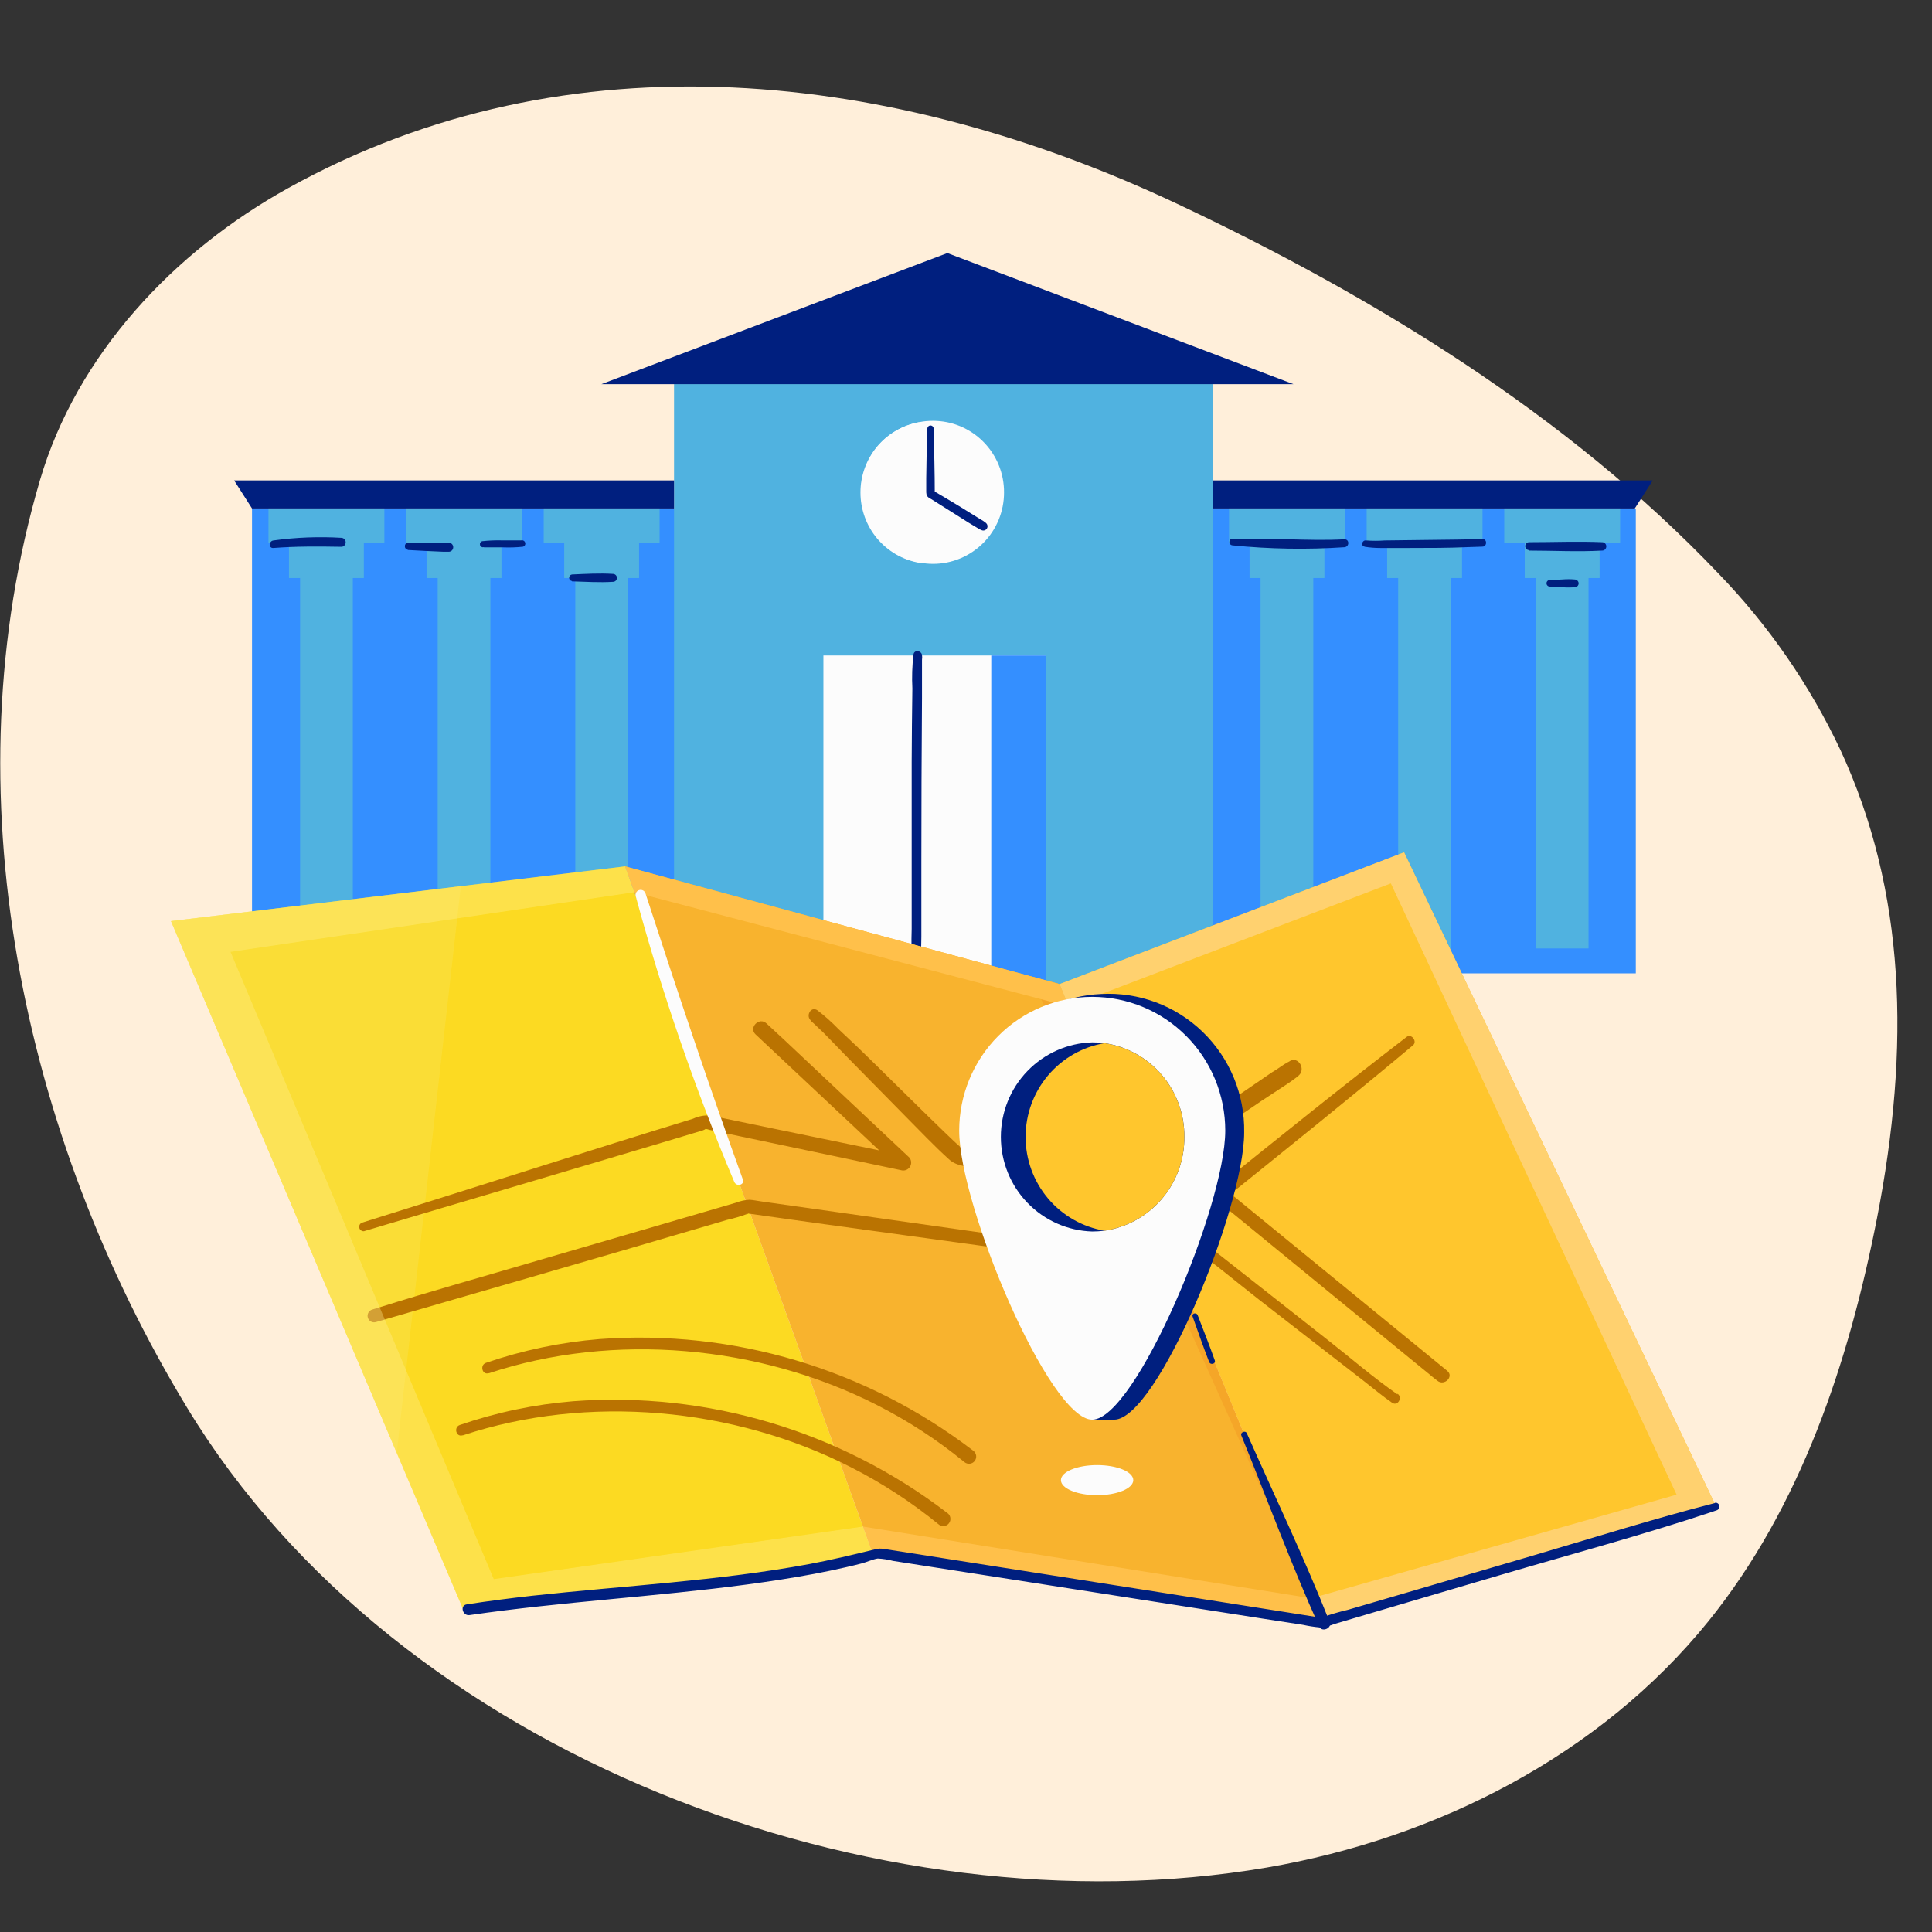 <svg width="67" height="67" viewBox="0 0 67 67" fill="none" xmlns="http://www.w3.org/2000/svg">
<rect x="0" y="0" width="67" height="67" fill="#333333" stroke="none"/>
<path d="M63.828 26.016C62.759 23.749 61.325 21.675 59.584 19.878C54.347 14.382 47.637 10.282 40.827 7.07C31.045 2.459 19.765 1.099 10 6.52C6.031 8.718 2.667 12.291 1.385 16.654C-1.78 27.431 0.759 39.379 6.493 48.826C13.818 60.898 30.389 67.075 43.937 64.764C49.81 63.755 55.479 60.881 59.242 56.229C62.445 52.264 64.112 47.257 65.094 42.242C66.25 36.315 66.094 30.913 63.828 26.016Z" fill="#FFEFDA"/>
<path d="M25.756 17.633H8.74V33.755H25.756V17.633Z" fill="#348FFF"/>
<path d="M56.728 17.633H40.693V33.755H56.728V17.633Z" fill="#348FFF"/>
<path d="M42.056 13.321H23.375V34.9H42.056V13.321Z" fill="#50B2E0"/>
<path d="M23.376 13.324H20.853L32.854 8.776L44.858 13.324H23.376Z" fill="#001F7F"/>
<path d="M23.375 17.633V16.66H8.119L8.74 17.633H23.375Z" fill="#001F7F"/>
<path d="M42.056 17.633V16.66H57.315L56.692 17.633H42.056Z" fill="#001F7F"/>
<path d="M36.276 22.732H28.555V34.903H36.276V22.732Z" fill="#FCFCFC"/>
<path d="M36.279 22.732H34.376V34.903H36.279V22.732Z" fill="#348FFF"/>
<path d="M31.952 33.639C31.916 33.263 31.952 32.87 31.952 32.493V29.949C31.952 28.036 31.959 26.123 31.974 24.209C31.974 23.868 31.974 23.53 31.974 23.189C31.974 23.09 31.974 22.988 31.974 22.89C31.974 22.857 31.99 22.716 31.974 22.771C32.009 22.579 31.717 22.497 31.679 22.692C31.633 23.085 31.62 23.481 31.64 23.876C31.627 24.722 31.621 25.572 31.616 26.418C31.616 28.341 31.616 30.265 31.616 32.21C31.6 32.687 31.61 33.164 31.643 33.639C31.662 33.815 31.938 33.821 31.916 33.639H31.952Z" fill="#001F7F"/>
<path d="M34.819 17.081C34.819 17.736 34.56 18.366 34.099 18.829C33.637 19.293 33.012 19.554 32.359 19.554C32.201 19.554 32.042 19.538 31.887 19.507C31.318 19.405 30.803 19.105 30.433 18.66C30.062 18.215 29.859 17.653 29.859 17.072C29.859 16.492 30.062 15.93 30.433 15.485C30.803 15.04 31.318 14.74 31.887 14.638C32.042 14.607 32.201 14.593 32.359 14.594C32.684 14.594 33.005 14.658 33.304 14.783C33.603 14.909 33.875 15.092 34.103 15.323C34.332 15.554 34.513 15.828 34.636 16.13C34.759 16.432 34.821 16.755 34.819 17.081Z" fill="#FCFCFC"/>
<path d="M33.86 17.08C33.861 17.656 33.663 18.214 33.299 18.658C32.936 19.102 32.429 19.405 31.867 19.515C31.299 19.413 30.784 19.113 30.413 18.668C30.043 18.223 29.84 17.661 29.84 17.08C29.84 16.5 30.043 15.938 30.413 15.492C30.784 15.047 31.299 14.748 31.867 14.646C32.429 14.755 32.936 15.058 33.299 15.502C33.663 15.947 33.861 16.505 33.86 17.08Z" fill="#FCFCFC"/>
<path d="M13.329 17.633H9.311V18.839H13.329V17.633Z" fill="#50B2E0"/>
<path d="M12.618 18.839H10.022V20.045H12.618V18.839Z" fill="#50B2E0"/>
<path d="M12.235 18.839H10.407V32.891H12.235V18.839Z" fill="#50B2E0"/>
<path d="M18.101 17.633H14.083V18.839H18.101V17.633Z" fill="#50B2E0"/>
<path d="M17.39 18.839H14.793V20.045H17.39V18.839Z" fill="#50B2E0"/>
<path d="M17.007 18.839H15.179V32.891H17.007V18.839Z" fill="#50B2E0"/>
<path d="M22.873 17.633H18.855V18.839H22.873V17.633Z" fill="#50B2E0"/>
<path d="M22.162 18.839H19.566V20.045H22.162V18.839Z" fill="#50B2E0"/>
<path d="M21.779 18.839H19.951V32.891H21.779V18.839Z" fill="#50B2E0"/>
<path d="M46.64 17.633H42.622V18.839H46.64V17.633Z" fill="#50B2E0"/>
<path d="M45.929 18.839H43.333V20.045H45.929V18.839Z" fill="#50B2E0"/>
<path d="M45.544 18.839H43.715V32.891H45.544V18.839Z" fill="#50B2E0"/>
<path d="M51.412 17.633H47.394V18.839H51.412V17.633Z" fill="#50B2E0"/>
<path d="M50.701 18.839H48.105V20.045H50.701V18.839Z" fill="#50B2E0"/>
<path d="M50.316 18.839H48.487V32.891H50.316V18.839Z" fill="#50B2E0"/>
<path d="M56.184 17.633H52.166V18.839H56.184V17.633Z" fill="#50B2E0"/>
<path d="M55.473 18.839H52.877V20.045H55.473V18.839Z" fill="#50B2E0"/>
<path d="M55.088 18.839H53.259V32.891H55.088V18.839Z" fill="#50B2E0"/>
<path d="M16.097 55.894L5.93 31.944L21.678 30.045L30.307 53.995L16.097 55.894Z" fill="#FCDA22"/>
<path d="M21.678 30.045L36.746 34.128L45.825 56.279L30.307 53.995L21.678 30.045Z" fill="#F8B32E"/>
<path d="M29.927 52.94L45.478 55.427L45.825 56.279L30.307 53.996L29.927 52.94Z" fill="#FFC04A"/>
<path d="M36.746 34.128L48.692 29.559L59.515 52.25L45.825 56.279L36.746 34.128Z" fill="#FFC62D"/>
<g opacity="0.6">
<path opacity="0.6" d="M15.982 30.731L13.758 50.381L5.93 31.943L15.982 30.731Z" fill="#F9E559"/>
</g>
<path d="M12.632 42.694C16.229 41.619 19.828 40.564 23.422 39.487L24.026 39.305L24.299 39.223C24.335 39.223 24.543 39.135 24.433 39.146C24.494 39.151 24.554 39.163 24.611 39.184L25.655 39.404L29.006 40.108L31.285 40.589C31.339 40.597 31.395 40.588 31.444 40.564C31.493 40.54 31.534 40.502 31.562 40.454C31.589 40.407 31.602 40.352 31.598 40.297C31.594 40.242 31.573 40.189 31.539 40.146L27.207 36.071L26.581 35.491C26.33 35.255 25.95 35.637 26.204 35.873C27.651 37.231 29.097 38.587 30.542 39.943L31.165 40.525L31.422 40.086L26.087 38.987L24.892 38.739C24.794 38.72 24.698 38.695 24.6 38.682C24.404 38.675 24.209 38.714 24.032 38.797C22.236 39.347 20.44 39.91 18.647 40.479C16.617 41.123 14.585 41.765 12.55 42.402C12.515 42.417 12.488 42.443 12.471 42.477C12.455 42.511 12.452 42.55 12.462 42.586C12.472 42.622 12.495 42.653 12.526 42.673C12.557 42.694 12.595 42.702 12.632 42.696V42.694Z" fill="#BA7301"/>
<path d="M48.782 35.959C46.538 37.681 44.338 39.459 42.133 41.229C42.11 41.251 42.092 41.278 42.08 41.307C42.068 41.336 42.062 41.368 42.062 41.399C42.062 41.431 42.068 41.462 42.08 41.492C42.092 41.521 42.11 41.547 42.133 41.57C44.389 43.416 46.642 45.263 48.895 47.109L49.589 47.675C49.649 47.728 49.712 47.777 49.775 47.827L49.848 47.884C50.086 48.079 50.431 47.739 50.19 47.541L43.423 42.007L42.472 41.229V41.57C44.658 39.808 46.845 38.055 49.004 36.247C49.16 36.115 48.946 35.832 48.782 35.959Z" fill="#BA7301"/>
<path d="M16.95 47.625C21.29 46.185 26.346 46.655 30.408 48.724C31.488 49.272 32.506 49.935 33.444 50.703C33.47 50.725 33.5 50.741 33.532 50.751C33.564 50.761 33.598 50.764 33.631 50.761C33.665 50.757 33.697 50.747 33.726 50.73C33.756 50.714 33.781 50.691 33.802 50.665C33.822 50.638 33.837 50.607 33.846 50.574C33.854 50.542 33.856 50.508 33.851 50.474C33.846 50.441 33.834 50.409 33.816 50.38C33.799 50.351 33.775 50.327 33.748 50.307C30.043 47.472 25.434 46.096 20.79 46.438C19.448 46.548 18.126 46.825 16.852 47.263C16.63 47.34 16.723 47.697 16.95 47.62V47.625Z" fill="#BA7301"/>
<path d="M16.045 49.779C20.385 48.34 25.442 48.807 29.503 50.879C30.582 51.426 31.601 52.089 32.539 52.854C32.565 52.879 32.595 52.897 32.627 52.909C32.66 52.921 32.695 52.926 32.73 52.923C32.764 52.921 32.798 52.911 32.829 52.894C32.86 52.878 32.887 52.855 32.908 52.827C32.929 52.8 32.945 52.768 32.953 52.734C32.961 52.7 32.962 52.664 32.956 52.63C32.95 52.595 32.937 52.562 32.917 52.533C32.898 52.505 32.873 52.48 32.843 52.462C29.137 49.626 24.527 48.25 19.883 48.593C18.542 48.702 17.22 48.979 15.947 49.417C15.723 49.494 15.818 49.851 16.045 49.774V49.779Z" fill="#BA7301"/>
<path d="M45.825 56.278L35.754 33.858L36.746 34.128L45.825 56.278Z" fill="#F5A628"/>
<path d="M28.128 35.408C28.087 35.375 28.216 35.488 28.248 35.518C28.347 35.612 28.442 35.708 28.538 35.793C28.811 36.068 29.071 36.343 29.339 36.617C30.026 37.317 30.715 38.017 31.405 38.717C31.9 39.214 32.384 39.728 32.903 40.198C33.176 40.456 33.575 40.453 33.947 40.519L38.648 41.344C38.794 41.392 38.952 41.392 39.099 41.344C39.219 41.276 39.333 41.199 39.441 41.113L41.244 39.885L43.737 38.184L44.658 37.579C44.762 37.508 44.863 37.439 44.961 37.362C45 37.329 45.106 37.255 45.008 37.321C45.319 37.106 45.024 36.593 44.71 36.81C44.784 36.757 44.726 36.81 44.669 36.832L44.541 36.906C44.398 36.996 44.267 37.098 44.12 37.181L42.72 38.137C41.663 38.87 40.606 39.595 39.547 40.313L38.798 40.827L39.031 40.797L33.922 39.915C33.723 39.857 33.517 39.822 33.31 39.81C33.392 39.81 33.428 39.895 33.34 39.81C33.297 39.766 33.247 39.728 33.201 39.687C33.072 39.569 32.947 39.445 32.818 39.324C31.998 38.535 31.192 37.73 30.378 36.933C29.949 36.51 29.513 36.092 29.068 35.678C28.844 35.446 28.602 35.231 28.347 35.035C28.12 34.878 27.921 35.241 28.134 35.4L28.128 35.408Z" fill="#BA7301"/>
<path d="M48.463 48.356C47.626 47.774 46.842 47.095 46.041 46.466L42.414 43.611C42.092 43.361 41.778 43.094 41.441 42.861C41.41 42.84 41.374 42.83 41.337 42.83C41.301 42.83 41.264 42.84 41.234 42.861L40.63 43.284L40.252 43.558C40.211 43.582 40.171 43.609 40.135 43.641C40.042 43.762 40.214 43.578 40.247 43.657C40.107 43.619 39.963 43.597 39.818 43.594L37.12 43.185C34.44 42.802 31.757 42.421 29.071 42.042L26.404 41.665C26.27 41.646 26.13 41.616 25.997 41.607C25.833 41.614 25.673 41.649 25.521 41.709C23.334 42.352 21.126 42.99 18.929 43.633C16.958 44.215 14.974 44.765 13.014 45.383L12.913 45.413C12.855 45.429 12.806 45.467 12.777 45.519C12.747 45.571 12.739 45.633 12.755 45.691C12.77 45.749 12.808 45.798 12.86 45.828C12.912 45.858 12.973 45.866 13.031 45.85C14.714 45.358 16.401 44.875 18.087 44.386C20.465 43.699 22.84 43.005 25.212 42.305C25.454 42.252 25.693 42.181 25.925 42.094C26.054 42.036 25.925 42.149 25.876 42.075C25.893 42.094 26.008 42.094 26.032 42.096L28.29 42.413C30.957 42.779 33.625 43.145 36.292 43.512L39.378 43.932C39.621 43.965 39.867 44.012 40.11 44.031C40.353 44.05 40.657 43.756 40.87 43.602L41.441 43.193H41.234C42.073 43.773 42.857 44.443 43.661 45.07C44.877 46.012 46.088 46.96 47.306 47.9C47.626 48.15 47.943 48.417 48.279 48.648C48.474 48.779 48.654 48.463 48.463 48.331V48.356Z" fill="#BA7301"/>
<path d="M36.746 34.128L37.063 34.903L22.001 30.941L21.678 30.045L36.746 34.128Z" fill="#FFC04A"/>
<path d="M37.063 34.903L48.233 30.636L58.143 51.833L45.478 55.427L45.825 56.279L59.515 52.25L48.692 29.559L36.746 34.128" fill="#FFD16F"/>
<g opacity="0.6">
<path opacity="0.6" d="M22.001 30.941L7.994 33.01L17.122 54.762L29.927 52.94L30.307 53.995L16.097 55.894L5.93 31.944L21.678 30.045L22.001 30.941Z" fill="#FFF092"/>
</g>
<path d="M59.48 52.122C57.334 52.671 55.211 53.344 53.084 53.968L48.457 55.326L46.746 55.826C46.446 55.896 46.149 55.983 45.858 56.087C45.754 56.131 45.798 56.087 45.858 56.106L45.637 56.073L44.543 55.9L40.414 55.249L31.567 53.858L30.651 53.715C30.546 53.695 30.437 53.701 30.334 53.732C29.58 53.916 28.831 54.097 28.068 54.24C24.892 54.828 21.659 54.988 18.453 55.339C17.693 55.425 16.936 55.521 16.182 55.639C15.939 55.677 16.043 56.045 16.283 56.01C19.486 55.545 22.72 55.375 25.925 54.946C26.696 54.842 27.464 54.724 28.23 54.581C28.599 54.51 28.97 54.435 29.323 54.353C29.505 54.312 29.687 54.269 29.869 54.221C30.039 54.18 30.285 54.067 30.438 54.048C30.617 54.056 30.795 54.084 30.968 54.13L39.279 55.427L43.732 56.123L45.188 56.348C45.38 56.39 45.573 56.42 45.768 56.438C45.946 56.424 46.121 56.383 46.287 56.315L47.624 55.919L51.958 54.641C54.44 53.91 56.952 53.237 59.409 52.418L59.543 52.372C59.574 52.36 59.599 52.336 59.614 52.306C59.629 52.277 59.632 52.242 59.624 52.21C59.615 52.178 59.594 52.15 59.566 52.132C59.538 52.114 59.504 52.108 59.472 52.113L59.48 52.122Z" fill="#001F7F"/>
<path d="M41.359 45.659C41.548 46.184 41.728 46.711 41.931 47.23C41.977 47.351 42.171 47.302 42.127 47.175C41.942 46.651 41.734 46.131 41.534 45.609C41.493 45.502 41.319 45.546 41.359 45.659Z" fill="#001F7F"/>
<path d="M43.048 49.78C43.942 51.978 44.77 54.24 45.751 56.411C45.844 56.614 46.197 56.469 46.115 56.257C45.238 54.039 44.202 51.88 43.237 49.701C43.191 49.596 43.005 49.67 43.048 49.78Z" fill="#001F7F"/>
<path d="M22.042 31.065C22.959 34.446 24.102 37.761 25.464 40.987C25.537 41.166 25.83 41.097 25.762 40.905C24.57 37.607 23.466 34.31 22.383 30.977C22.368 30.935 22.338 30.9 22.298 30.879C22.259 30.859 22.213 30.854 22.17 30.866C22.127 30.877 22.09 30.905 22.066 30.943C22.042 30.981 22.034 31.026 22.042 31.07V31.065Z" fill="#FCFCFC"/>
<path d="M43.147 39.269C43.147 41.885 40.127 49.233 38.637 49.233H37.877C36.295 47.779 33.92 41.558 33.92 39.269C33.92 36.656 35.642 34.578 38.186 34.471C38.831 34.435 39.477 34.533 40.082 34.758C40.688 34.984 41.241 35.333 41.706 35.783C42.172 36.233 42.54 36.776 42.788 37.375C43.036 37.975 43.158 38.62 43.147 39.269Z" fill="#001F7F"/>
<path d="M42.491 39.209C42.491 41.825 39.367 49.233 37.877 49.233C36.388 49.233 33.264 41.814 33.264 39.209C33.264 37.978 33.75 36.799 34.615 35.929C35.48 35.059 36.654 34.57 37.877 34.57C39.101 34.57 40.274 35.059 41.14 35.929C42.005 36.799 42.491 37.978 42.491 39.209Z" fill="#FCFCFC"/>
<path d="M41.072 39.426C41.079 40.213 40.803 40.976 40.294 41.574C39.785 42.172 39.078 42.564 38.304 42.679C38.162 42.698 38.02 42.707 37.877 42.707C37.029 42.682 36.223 42.326 35.631 41.713C35.039 41.101 34.709 40.281 34.709 39.427C34.709 38.573 35.039 37.753 35.631 37.141C36.223 36.529 37.029 36.172 37.877 36.148C38.02 36.147 38.162 36.156 38.304 36.175C39.078 36.29 39.784 36.682 40.293 37.279C40.802 37.877 41.079 38.639 41.072 39.426Z" fill="#001F7F"/>
<path d="M41.072 39.426C41.079 40.214 40.803 40.977 40.294 41.575C39.785 42.172 39.078 42.565 38.304 42.68C37.538 42.551 36.843 42.154 36.342 41.558C35.841 40.963 35.566 40.208 35.566 39.428C35.566 38.648 35.841 37.893 36.342 37.298C36.843 36.702 37.538 36.305 38.304 36.176C39.078 36.291 39.784 36.683 40.293 37.28C40.802 37.878 41.079 38.64 41.072 39.426Z" fill="#FFC62D"/>
<path d="M38.047 51.852C38.74 51.852 39.301 51.618 39.301 51.33C39.301 51.041 38.74 50.808 38.047 50.808C37.354 50.808 36.792 51.041 36.792 51.33C36.792 51.618 37.354 51.852 38.047 51.852Z" fill="#FCFCFC"/>
<path d="M32.154 14.852C32.141 15.429 32.127 16.009 32.121 16.586V17.017C32.121 17.113 32.121 17.185 32.195 17.248C32.228 17.272 32.263 17.293 32.299 17.311C32.733 17.582 33.169 17.857 33.608 18.136L33.901 18.312L33.985 18.361C34.007 18.361 34.084 18.413 34.026 18.378C34.06 18.397 34.099 18.403 34.137 18.393C34.174 18.383 34.206 18.359 34.226 18.325C34.245 18.292 34.251 18.252 34.241 18.214C34.232 18.177 34.207 18.144 34.174 18.125C34.237 18.163 34.125 18.084 34.1 18.067L33.892 17.941L33.264 17.553C32.958 17.366 32.652 17.185 32.343 17.004L32.417 17.133C32.417 16.377 32.395 15.621 32.378 14.866C32.378 14.837 32.367 14.809 32.346 14.788C32.326 14.767 32.298 14.756 32.269 14.756C32.24 14.756 32.212 14.767 32.192 14.788C32.171 14.809 32.16 14.837 32.16 14.866L32.154 14.852Z" fill="#001F7F"/>
<path d="M9.48 19.004C10.27 18.943 11.06 18.949 11.853 18.963C11.89 18.958 11.925 18.939 11.949 18.91C11.974 18.882 11.988 18.845 11.988 18.807C11.988 18.769 11.974 18.733 11.949 18.704C11.925 18.676 11.89 18.657 11.853 18.652C11.061 18.604 10.266 18.634 9.48 18.743C9.319 18.765 9.311 19.017 9.48 19.004Z" fill="#001F7F"/>
<path d="M14.143 19.073C14.556 19.095 14.963 19.12 15.384 19.134C15.444 19.134 15.504 19.134 15.562 19.134C15.603 19.134 15.643 19.117 15.672 19.088C15.701 19.058 15.717 19.018 15.717 18.977C15.717 18.935 15.701 18.896 15.672 18.866C15.643 18.837 15.603 18.82 15.562 18.82C15.149 18.82 14.742 18.82 14.321 18.82H14.143C14.114 18.825 14.087 18.84 14.068 18.862C14.049 18.884 14.039 18.913 14.039 18.943C14.039 18.972 14.049 19.001 14.068 19.023C14.087 19.046 14.114 19.061 14.143 19.065V19.073Z" fill="#001F7F"/>
<path d="M16.781 18.982C16.797 18.982 16.748 18.982 16.781 18.982H16.868H17.027H17.445C17.675 18.991 17.905 18.984 18.134 18.96C18.148 18.956 18.162 18.949 18.173 18.94C18.185 18.931 18.195 18.92 18.203 18.907C18.21 18.894 18.215 18.879 18.216 18.864C18.218 18.849 18.217 18.834 18.213 18.82C18.205 18.791 18.185 18.766 18.159 18.751C18.133 18.736 18.102 18.733 18.073 18.74C18.098 18.74 18.073 18.74 18.054 18.74H17.991H17.833C17.694 18.74 17.56 18.74 17.415 18.74C17.185 18.734 16.955 18.743 16.726 18.768C16.712 18.771 16.699 18.777 16.687 18.785C16.675 18.794 16.665 18.805 16.658 18.817C16.65 18.83 16.645 18.843 16.643 18.858C16.642 18.872 16.643 18.887 16.646 18.901C16.65 18.915 16.657 18.928 16.666 18.939C16.675 18.951 16.687 18.96 16.7 18.967C16.712 18.974 16.726 18.978 16.741 18.979C16.755 18.98 16.77 18.978 16.783 18.974L16.781 18.982Z" fill="#001F7F"/>
<path d="M19.834 20.161C20.306 20.174 20.785 20.207 21.257 20.177C21.294 20.177 21.328 20.163 21.354 20.137C21.38 20.111 21.394 20.076 21.394 20.04C21.394 20.003 21.38 19.968 21.354 19.943C21.328 19.917 21.294 19.902 21.257 19.902C20.785 19.872 20.306 19.902 19.834 19.922C19.806 19.926 19.782 19.94 19.764 19.961C19.746 19.982 19.736 20.008 19.736 20.036C19.736 20.063 19.746 20.09 19.764 20.111C19.782 20.132 19.806 20.145 19.834 20.15V20.161Z" fill="#001F7F"/>
<path d="M42.745 18.913C44.035 19.043 45.333 19.064 46.626 18.977C46.798 18.96 46.804 18.702 46.626 18.702C45.981 18.737 45.333 18.718 44.688 18.702C44.043 18.685 43.393 18.685 42.745 18.68C42.595 18.68 42.597 18.902 42.745 18.913Z" fill="#001F7F"/>
<path d="M47.318 18.96C47.498 18.989 47.681 19.004 47.864 19.004C48.195 19.004 48.526 19.004 48.859 19.004C49.551 19.004 50.245 19.004 50.936 18.973L51.409 18.957C51.576 18.957 51.579 18.682 51.409 18.696C50.28 18.721 49.152 18.723 48.023 18.742C47.807 18.758 47.591 18.758 47.375 18.742C47.238 18.723 47.178 18.927 47.318 18.954V18.96Z" fill="#001F7F"/>
<path d="M53.03 19.094C53.874 19.094 54.716 19.141 55.561 19.094C55.599 19.094 55.636 19.079 55.663 19.052C55.69 19.024 55.705 18.987 55.705 18.949C55.705 18.91 55.69 18.873 55.663 18.846C55.636 18.818 55.599 18.803 55.561 18.803C54.716 18.767 53.874 18.803 53.03 18.803C52.993 18.803 52.959 18.817 52.933 18.843C52.907 18.869 52.893 18.904 52.893 18.94C52.893 18.977 52.907 19.012 52.933 19.038C52.959 19.063 52.993 19.078 53.03 19.078V19.094Z" fill="#001F7F"/>
<path d="M53.743 20.343L54.178 20.364C54.322 20.375 54.468 20.375 54.612 20.364C54.648 20.364 54.681 20.349 54.706 20.324C54.731 20.299 54.745 20.265 54.746 20.23C54.745 20.195 54.73 20.161 54.705 20.136C54.681 20.111 54.647 20.097 54.612 20.095C54.468 20.083 54.322 20.083 54.178 20.095L53.743 20.114C53.713 20.114 53.685 20.126 53.664 20.147C53.643 20.169 53.631 20.197 53.631 20.227C53.631 20.257 53.643 20.286 53.664 20.307C53.685 20.328 53.713 20.34 53.743 20.34V20.343Z" fill="#001F7F"/>
</svg>
